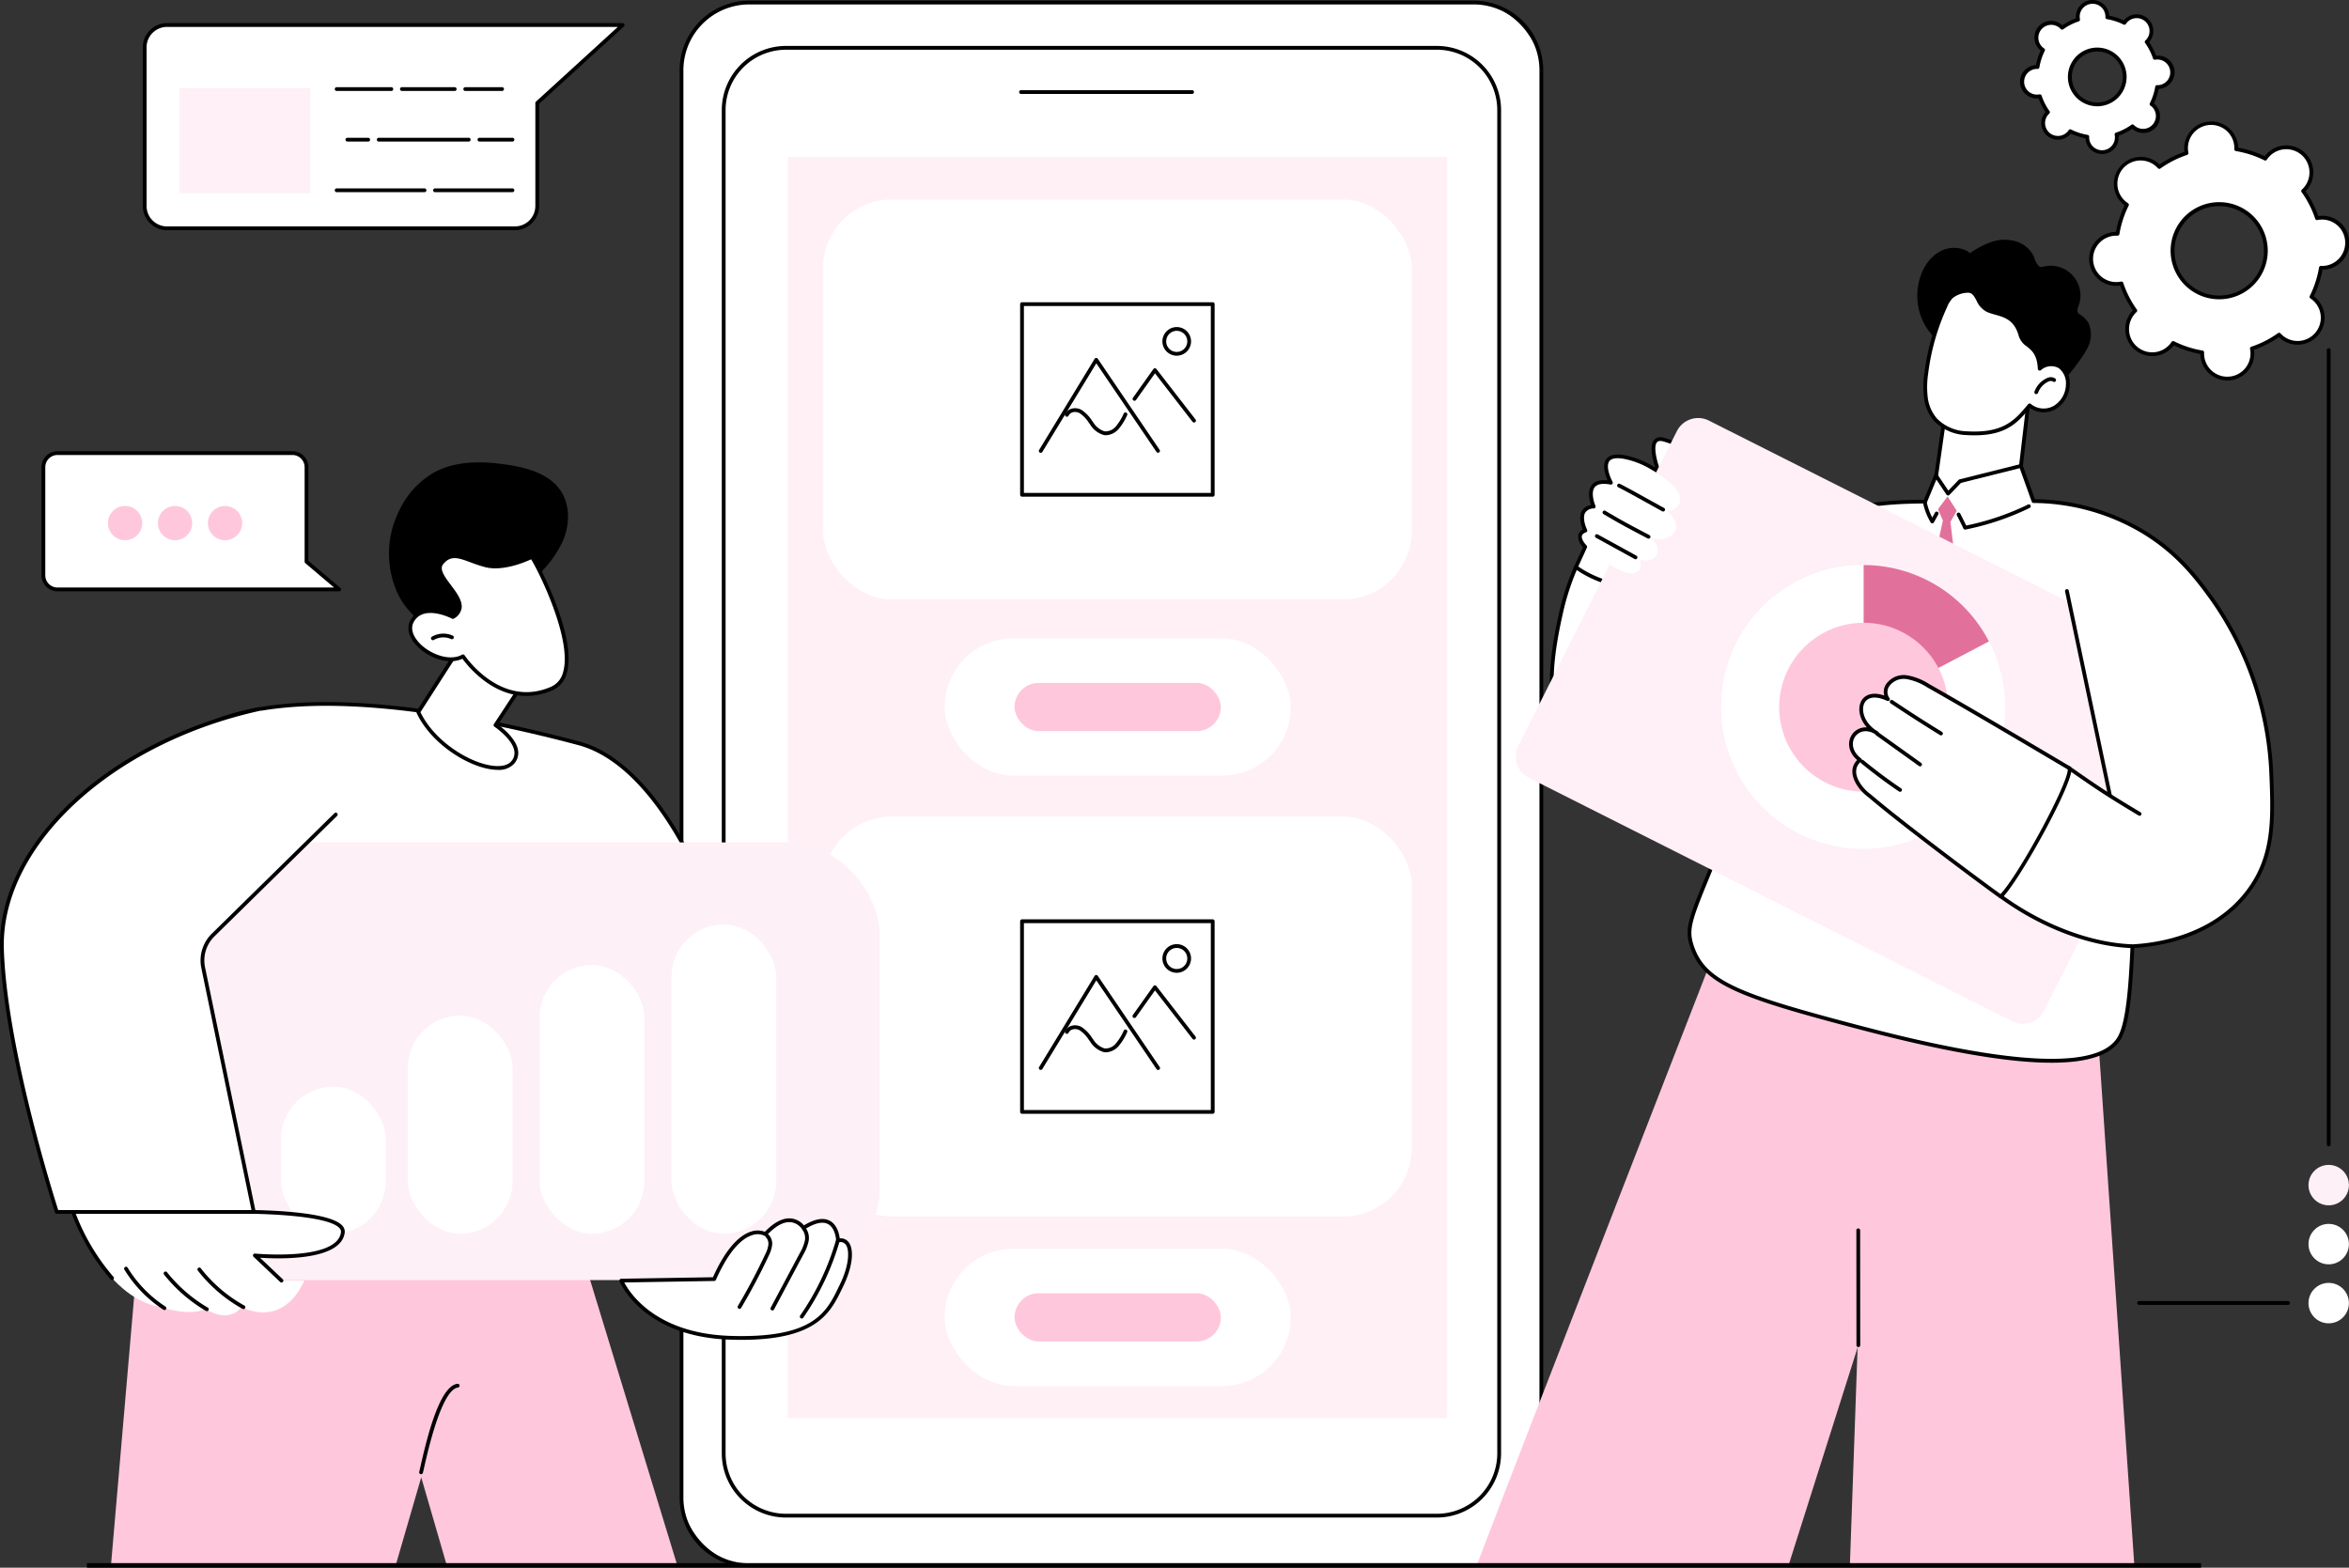 <svg xmlns="http://www.w3.org/2000/svg" width="512.209" height="341.883" viewBox="0 0 512.209 341.883"><rect x="0" y="0" width="512.209" height="341.883" fill="#333333" stroke="none"/><g id="Illustration" transform="translate(-336.182 -335)"><g id="Mobile_application_development" data-name="Mobile application development" transform="translate(336.182 335)"><g id="Group_3" data-name="Group 3" transform="translate(440.52 0)"><g id="Group_1" data-name="Group 1" transform="translate(15.098 26.422)"><path id="Path_1" data-name="Path 1" d="M2783.9,513.756a5.493,5.493,0,0,0,.659-.1,22.337,22.337,0,0,0,3.023,5.934,5.472,5.472,0,1,0,8.257,7.05,22.354,22.354,0,0,0,6.336,2.059,5.562,5.562,0,0,0,.008.665,5.474,5.474,0,0,0,10.915-.855,5.53,5.53,0,0,0-.1-.658,22.348,22.348,0,0,0,5.938-3.021,5.472,5.472,0,1,0,7.054-8.25,22.3,22.3,0,0,0,2.06-6.332,5.47,5.47,0,1,0-.85-10.819,22.322,22.322,0,0,0-3.024-5.933,5.47,5.47,0,1,0-7.858-7.583,5.371,5.371,0,0,0-.4.533,22.35,22.35,0,0,0-6.336-2.059,5.561,5.561,0,0,0-.008-.665,5.474,5.474,0,1,0-10.819,1.513,22.343,22.343,0,0,0-5.937,3.021,5.472,5.472,0,1,0-7.055,8.25,22.318,22.318,0,0,0-2.06,6.331,5.548,5.548,0,0,0-.666.008,5.47,5.47,0,1,0,.857,10.907Zm21.186-17.336a10.158,10.158,0,1,1-9.339,10.921A10.164,10.164,0,0,1,2805.09,496.419Z" transform="translate(-2777.59 -478.271)" fill="#fff"></path><path id="Path_2" data-name="Path 2" d="M2805.847,533.03a5.892,5.892,0,0,1-5.864-5.422c-.009-.113-.014-.23-.015-.353a22.744,22.744,0,0,1-5.784-1.879c-.073.1-.146.19-.219.276a5.884,5.884,0,1,1-8.949-7.643c.073-.086.152-.172.239-.26a22.714,22.714,0,0,1-2.76-5.416c-.122.018-.238.031-.351.04a5.882,5.882,0,1,1-.921-11.727c.113-.009.23-.014.353-.015a22.682,22.682,0,0,1,1.88-5.779c-.1-.073-.19-.146-.276-.219a5.883,5.883,0,1,1,7.646-8.943c.086.073.172.152.26.238a22.739,22.739,0,0,1,5.42-2.757c-.018-.121-.031-.237-.04-.35a5.886,5.886,0,0,1,11.735-.92c.009.114.014.23.015.353a22.744,22.744,0,0,1,5.784,1.879c.074-.1.147-.19.221-.276a5.884,5.884,0,1,1,8.948,7.643c-.073.086-.153.172-.238.26a22.706,22.706,0,0,1,2.76,5.416c.122-.018.239-.031.351-.04a5.882,5.882,0,1,1,.921,11.727c-.113.009-.23.014-.353.015a22.689,22.689,0,0,1-1.881,5.779c.1.073.19.146.276.219a5.883,5.883,0,1,1-7.647,8.943c-.086-.073-.172-.153-.26-.239a22.734,22.734,0,0,1-5.42,2.757c.018.122.031.238.041.35a5.883,5.883,0,0,1-5.407,6.324Q2806.078,533.03,2805.847,533.03Zm-11.8-8.59a.412.412,0,0,1,.184.044,21.926,21.926,0,0,0,6.22,2.021.412.412,0,0,1,.344.424,5.06,5.06,0,1,0,10.1-.175,4.932,4.932,0,0,0-.089-.609.412.412,0,0,1,.273-.472,21.915,21.915,0,0,0,5.828-2.965.412.412,0,0,1,.542.056,5.039,5.039,0,0,0,7.578-.129,5.056,5.056,0,0,0-.56-7.132,5.077,5.077,0,0,0-.494-.368.412.412,0,0,1-.14-.527,21.885,21.885,0,0,0,2.022-6.215.4.4,0,0,1,.424-.344,5.057,5.057,0,1,0-.177-10.093,5.008,5.008,0,0,0-.61.089.413.413,0,0,1-.472-.273,21.886,21.886,0,0,0-2.968-5.824.411.411,0,0,1,.057-.543,5.127,5.127,0,0,0,.43-.44,5.061,5.061,0,1,0-8.066-6.079.411.411,0,0,1-.527.14,21.933,21.933,0,0,0-6.22-2.021.411.411,0,0,1-.344-.423,4.944,4.944,0,0,0-.007-.616,5.062,5.062,0,0,0-10.094.791,5.152,5.152,0,0,0,.089.609.412.412,0,0,1-.273.472,21.911,21.911,0,0,0-5.828,2.965.412.412,0,0,1-.542-.056,4.983,4.983,0,0,0-.441-.43,5.06,5.06,0,1,0-6.577,7.69,5.179,5.179,0,0,0,.494.368.411.411,0,0,1,.141.527,21.879,21.879,0,0,0-2.022,6.215.416.416,0,0,1-.424.344,5.058,5.058,0,1,0,.786,10,.413.413,0,0,1,.472.273,21.9,21.9,0,0,0,2.968,5.824.412.412,0,0,1-.056.543,5.059,5.059,0,1,0,7.267,7.012,5.144,5.144,0,0,0,.368-.494A.411.411,0,0,1,2794.05,524.439Zm-11.939-12.476h0Zm21.975,3.361a10.591,10.591,0,1,1,.834-.033C2804.64,515.314,2804.361,515.325,2804.085,515.325Zm.013-20.317q-.382,0-.769.03a9.752,9.752,0,1,0,.769-.03Z" transform="translate(-2775.797 -476.479)"></path></g><g id="Group_2" data-name="Group 2"><path id="Path_3" data-name="Path 3" d="M2700.628,357.825a3.2,3.2,0,0,0,.387-.056,13.128,13.128,0,0,0,1.778,3.489,3.217,3.217,0,1,0,4.854,4.145,13.144,13.144,0,0,0,3.726,1.211,3.277,3.277,0,0,0,0,.391,3.218,3.218,0,0,0,6.417-.5,3.147,3.147,0,0,0-.057-.387,13.131,13.131,0,0,0,3.491-1.776,3.168,3.168,0,0,0,.28.273,3.217,3.217,0,1,0,4.181-4.89,3.264,3.264,0,0,0-.314-.234,13.119,13.119,0,0,0,1.211-3.723,3.266,3.266,0,0,0,.391,0,3.216,3.216,0,1,0-.891-6.356,13.122,13.122,0,0,0-1.778-3.488,3.279,3.279,0,0,0,.273-.28,3.218,3.218,0,0,0-4.894-4.179,3.258,3.258,0,0,0-.234.314,13.142,13.142,0,0,0-3.726-1.211,3.275,3.275,0,0,0,0-.391,3.219,3.219,0,0,0-6.417.5,3.334,3.334,0,0,0,.057.387,13.142,13.142,0,0,0-3.491,1.776,3.267,3.267,0,0,0-.28-.273,3.217,3.217,0,1,0-3.868,5.124,13.123,13.123,0,0,0-1.211,3.723,3.215,3.215,0,1,0,.113,6.417Zm12.456-10.193a5.973,5.973,0,1,1-5.491,6.421A5.976,5.976,0,0,1,2713.084,347.633Z" transform="translate(-2696.745 -336.793)" fill="#fff"></path><path id="Path_4" data-name="Path 4" d="M2712.79,368.588a3.634,3.634,0,0,1-3.616-3.344c0-.026,0-.053-.005-.079a13.544,13.544,0,0,1-3.185-1.035l-.051.061a3.629,3.629,0,1,1-5.52-4.714l.052-.059a13.529,13.529,0,0,1-1.52-2.982l-.079.007a3.628,3.628,0,1,1-.568-7.233l.079-.005a13.517,13.517,0,0,1,1.035-3.182l-.061-.05a3.629,3.629,0,1,1,4.716-5.516l.06.052a13.53,13.53,0,0,1,2.984-1.518c0-.026-.005-.052-.007-.078a3.63,3.63,0,0,1,7.238-.568c0,.026,0,.053.005.079a13.545,13.545,0,0,1,3.185,1.035l.051-.061a3.629,3.629,0,1,1,5.52,4.714l-.052.059a13.535,13.535,0,0,1,1.52,2.982l.079-.007a3.628,3.628,0,1,1,.568,7.233l-.08.005a13.522,13.522,0,0,1-1.035,3.182l.061.05a3.628,3.628,0,1,1-4.716,5.516l-.06-.052a13.536,13.536,0,0,1-2.984,1.518c0,.026.005.052.007.079a3.628,3.628,0,0,1-3.335,3.9C2712.981,368.584,2712.885,368.588,2712.79,368.588Zm-6.936-5.39a.41.41,0,0,1,.184.044,12.728,12.728,0,0,0,3.609,1.173.412.412,0,0,1,.344.423,2.752,2.752,0,0,0,0,.341,2.807,2.807,0,0,0,5.6-.438,2.736,2.736,0,0,0-.05-.338.412.412,0,0,1,.274-.472,12.715,12.715,0,0,0,3.382-1.72.412.412,0,0,1,.542.056,2.8,2.8,0,1,0,3.891-4.025,2.862,2.862,0,0,0-.274-.2.411.411,0,0,1-.14-.527,12.711,12.711,0,0,0,1.173-3.606.408.408,0,0,1,.423-.344,2.829,2.829,0,0,0,.342,0,2.8,2.8,0,1,0-.778-5.542.412.412,0,0,1-.472-.273,12.714,12.714,0,0,0-1.722-3.379.411.411,0,0,1,.056-.543,2.87,2.87,0,0,0,.239-.244,2.806,2.806,0,0,0-4.269-3.644,2.845,2.845,0,0,0-.2.274.411.411,0,0,1-.527.14,12.725,12.725,0,0,0-3.609-1.173.412.412,0,0,1-.344-.424,2.806,2.806,0,1,0-5.6.1,2.748,2.748,0,0,0,.05.338.412.412,0,0,1-.274.472,12.708,12.708,0,0,0-3.381,1.72.412.412,0,0,1-.542-.056,2.763,2.763,0,0,0-.245-.239,2.811,2.811,0,0,0-3.957.31,2.8,2.8,0,0,0,.311,3.954,2.822,2.822,0,0,0,.274.2.412.412,0,0,1,.14.527,12.691,12.691,0,0,0-1.173,3.606.409.409,0,0,1-.424.344,2.8,2.8,0,1,0,.436,5.546.411.411,0,0,1,.472.273,12.711,12.711,0,0,0,1.722,3.379.412.412,0,0,1-.057.543,2.86,2.86,0,0,0-.239.244,2.806,2.806,0,0,0,4.268,3.644,2.824,2.824,0,0,0,.2-.274A.412.412,0,0,1,2705.854,363.2Zm-7.02-7.166h0Zm12.92,2.146a6.4,6.4,0,1,1,.5-.02C2712.09,358.172,2711.921,358.178,2711.754,358.178Zm-.431-11.928a5.561,5.561,0,1,0,5.984,5.109A5.529,5.529,0,0,0,2711.323,346.25Zm-.032-.41h0Z" transform="translate(-2694.952 -335)"></path></g></g><g id="Group_19" data-name="Group 19" transform="translate(148.195 0.143)"><g id="Group_6" data-name="Group 6"><g id="Group_4" data-name="Group 4"><rect id="Rectangle_2" data-name="Rectangle 2" width="187.489" height="340.801" rx="15" transform="translate(187.901 341.213) rotate(180)" fill="#fff"></rect><path id="Path_5" data-name="Path 5" d="M1302.839,677.391H1144.866a15.187,15.187,0,0,1-15.17-15.17V350.936a15.187,15.187,0,0,1,15.17-15.17h157.973a15.187,15.187,0,0,1,15.17,15.17V662.221A15.187,15.187,0,0,1,1302.839,677.391Zm-157.973-340.8a14.363,14.363,0,0,0-14.347,14.347V662.221a14.363,14.363,0,0,0,14.347,14.347h157.973a14.363,14.363,0,0,0,14.347-14.347V350.936a14.363,14.363,0,0,0-14.347-14.347Z" transform="translate(-1129.696 -335.766)"></path></g><g id="Group_5" data-name="Group 5" transform="translate(9.198 9.878)"><rect id="Rectangle_3" data-name="Rectangle 3" width="169.094" height="320.104" rx="72.733" transform="translate(169.506 320.516) rotate(180)" fill="#fff"></rect><path id="Path_6" data-name="Path 6" d="M1334.867,709.586H1192.94a14.011,14.011,0,0,1-14-14V402.654a14.011,14.011,0,0,1,14-14h141.927a14.011,14.011,0,0,1,14,14V695.591A14.011,14.011,0,0,1,1334.867,709.586Zm-141.927-320.1a13.187,13.187,0,0,0-13.172,13.172V695.591a13.187,13.187,0,0,0,13.172,13.172h141.927a13.187,13.187,0,0,0,13.172-13.172V402.654a13.187,13.187,0,0,0-13.172-13.172Z" transform="translate(-1178.945 -388.659)"></path></g><path id="Path_7" data-name="Path 7" d="M1563.885,441.116h-37.262a.412.412,0,1,1,0-.823h37.262a.412.412,0,1,1,0,.823Z" transform="translate(-1452.159 -420.772)"></path><rect id="Rectangle_4" data-name="Rectangle 4" width="143.773" height="275.039" transform="translate(23.565 34.086)" fill="#fff0f6"></rect></g><g id="Group_7" data-name="Group 7" transform="translate(57.79 139.066)"><rect id="Rectangle_5" data-name="Rectangle 5" width="75.465" height="29.953" rx="14.976" fill="#fff"></rect><rect id="Rectangle_6" data-name="Rectangle 6" width="44.982" height="10.51" rx="5.255" transform="translate(15.241 9.722)" fill="#ffc7dc"></rect></g><g id="Group_8" data-name="Group 8" transform="translate(57.79 272.172)"><rect id="Rectangle_7" data-name="Rectangle 7" width="75.465" height="29.953" rx="14.976" fill="#fff"></rect><rect id="Rectangle_8" data-name="Rectangle 8" width="44.982" height="10.51" rx="5.255" transform="translate(15.241 9.722)" fill="#ffc7dc"></rect></g><g id="Group_13" data-name="Group 13" transform="translate(31.263 43.359)"><rect id="Rectangle_9" data-name="Rectangle 9" width="128.377" height="87.228" rx="15" fill="#fff"></rect><g id="Group_12" data-name="Group 12" transform="translate(42.986 22.411)"><g id="Group_9" data-name="Group 9"><rect id="Rectangle_10" data-name="Rectangle 10" width="41.583" height="41.583" transform="translate(0.411 0.412)" fill="#fff"></rect><path id="Path_8" data-name="Path 8" d="M1569.254,730.339h-41.582a.412.412,0,0,1-.411-.412V688.345a.412.412,0,0,1,.411-.412h41.582a.412.412,0,0,1,.412.412v41.583A.412.412,0,0,1,1569.254,730.339Zm-41.171-.823h40.759V688.756h-40.759Z" transform="translate(-1527.26 -687.933)"></path></g><g id="Group_11" data-name="Group 11" transform="translate(4.076 5.412)"><g id="Group_10" data-name="Group 10"><path id="Path_9" data-name="Path 9" d="M1549.5,773.653a.412.412,0,0,1-.351-.626l12.1-19.87a.412.412,0,0,1,.692-.017l13.489,19.87a.412.412,0,0,1-.681.462l-13.129-19.341-11.766,19.323A.411.411,0,0,1,1549.5,773.653Z" transform="translate(-1549.084 -746.227)"></path><path id="Path_10" data-name="Path 10" d="M1671.929,776.869a.411.411,0,0,1-.326-.159l-8.188-10.568-4.143,5.827a.412.412,0,0,1-.671-.477l4.464-6.279a.412.412,0,0,1,.661-.014l8.528,11.006a.412.412,0,0,1-.325.664Z" transform="translate(-1638.086 -756.052)"></path><path id="Path_11" data-name="Path 11" d="M1696.506,723.158a3.123,3.123,0,1,1,3.123-3.123A3.127,3.127,0,0,1,1696.506,723.158Zm0-5.423a2.3,2.3,0,1,0,2.3,2.3A2.3,2.3,0,0,0,1696.506,717.735Z" transform="translate(-1666.434 -716.912)"></path><path id="Path_12" data-name="Path 12" d="M1588.586,817.569a2.74,2.74,0,0,1-.425-.033,5.117,5.117,0,0,1-3-2.265c-.1-.133-.2-.269-.3-.405a7.175,7.175,0,0,0-2.008-2.1,2.054,2.054,0,0,0-1.578-.182,1.359,1.359,0,0,0-.84.72.412.412,0,0,1-.745-.352,2.188,2.188,0,0,1,1.334-1.153,2.863,2.863,0,0,1,2.232.249,7.756,7.756,0,0,1,2.267,2.329c.1.133.2.267.295.4a4.427,4.427,0,0,0,2.468,1.945,2.918,2.918,0,0,0,2.461-1.088,11.609,11.609,0,0,0,1.71-2.791.412.412,0,1,1,.739.363,12.206,12.206,0,0,1-1.844,2.988A3.863,3.863,0,0,1,1588.586,817.569Z" transform="translate(-1573.943 -793.98)"></path></g></g></g></g><g id="Group_18" data-name="Group 18" transform="translate(31.263 177.935)"><rect id="Rectangle_11" data-name="Rectangle 11" width="128.377" height="87.228" rx="15" fill="#fff"></rect><g id="Group_17" data-name="Group 17" transform="translate(42.986 22.411)"><g id="Group_14" data-name="Group 14"><rect id="Rectangle_12" data-name="Rectangle 12" width="41.583" height="41.583" transform="translate(0.411 0.412)" fill="#fff"></rect><path id="Path_13" data-name="Path 13" d="M1569.254,1450.925h-41.582a.412.412,0,0,1-.411-.411v-41.582a.412.412,0,0,1,.411-.412h41.582a.412.412,0,0,1,.412.412v41.582A.412.412,0,0,1,1569.254,1450.925Zm-41.171-.823h40.759v-40.759h-40.759Z" transform="translate(-1527.26 -1408.519)"></path></g><g id="Group_16" data-name="Group 16" transform="translate(4.076 5.412)"><g id="Group_15" data-name="Group 15"><path id="Path_14" data-name="Path 14" d="M1549.5,1494.24a.412.412,0,0,1-.351-.626l12.1-19.87a.412.412,0,0,1,.692-.017l13.489,19.87a.412.412,0,1,1-.681.462l-13.129-19.341-11.766,19.323A.411.411,0,0,1,1549.5,1494.24Z" transform="translate(-1549.084 -1466.815)"></path><path id="Path_15" data-name="Path 15" d="M1671.929,1497.455a.411.411,0,0,1-.326-.159l-8.188-10.568-4.143,5.827a.412.412,0,1,1-.671-.477l4.464-6.279a.412.412,0,0,1,.327-.173.407.407,0,0,1,.334.16l8.528,11.006a.412.412,0,0,1-.325.664Z" transform="translate(-1638.086 -1476.638)"></path><path id="Path_16" data-name="Path 16" d="M1696.506,1443.745a3.123,3.123,0,1,1,3.123-3.123A3.127,3.127,0,0,1,1696.506,1443.745Zm0-5.422a2.3,2.3,0,1,0,2.3,2.3A2.3,2.3,0,0,0,1696.506,1438.322Z" transform="translate(-1666.434 -1437.499)"></path><path id="Path_17" data-name="Path 17" d="M1588.586,1538.156a2.731,2.731,0,0,1-.425-.033,5.116,5.116,0,0,1-3-2.265c-.1-.134-.2-.269-.3-.405a7.172,7.172,0,0,0-2.008-2.1,2.053,2.053,0,0,0-1.578-.182,1.36,1.36,0,0,0-.84.72.412.412,0,1,1-.745-.352,2.187,2.187,0,0,1,1.335-1.153,2.862,2.862,0,0,1,2.231.249,7.757,7.757,0,0,1,2.267,2.329c.1.134.2.267.295.4a4.427,4.427,0,0,0,2.468,1.945,2.917,2.917,0,0,0,2.461-1.088,11.607,11.607,0,0,0,1.71-2.792.412.412,0,1,1,.739.363,12.2,12.2,0,0,1-1.844,2.988A3.865,3.865,0,0,1,1588.586,1538.156Z" transform="translate(-1573.943 -1514.567)"></path></g></g></g></g></g><g id="Group_35" data-name="Group 35" transform="translate(321.862 52.286)"><g id="Group_21" data-name="Group 21" transform="translate(0 151.79)"><g id="Group_20" data-name="Group 20"><path id="Path_18" data-name="Path 18" d="M2127.621,1565.378l22.32-70.405,4.7-59.812-41.687-7.437s-44.281,113.727-53.355,137.654Z" transform="translate(-2059.598 -1427.724)" fill="#ffc7dc"></path></g><path id="Path_19" data-name="Path 19" d="M2467.669,1575.288h62.06l-8.24-120.269-60.324-15.11,8.7,73.34Z" transform="translate(-2386.169 -1437.634)" fill="#ffc7dc"></path><path id="Path_20" data-name="Path 20" d="M2504.054,1795.325a.411.411,0,0,1-.412-.411l-.021-25.051a.411.411,0,0,1,.411-.412h0a.412.412,0,0,1,.412.411l.021,25.051a.411.411,0,0,1-.411.412Z" transform="translate(-2420.696 -1705.63)"></path></g><g id="Group_24" data-name="Group 24" transform="translate(91.048)"><path id="Path_21" data-name="Path 21" d="M2612.071,633.1a5.662,5.662,0,0,0-2.013-1.94c-.818-.605-.091-1.721.094-2.5a6.492,6.492,0,0,0-6.371-8.025,7.264,7.264,0,0,0-1.418.166c-.376.077-.768.193-1.094-.065a5.117,5.117,0,0,1-1.062-2.021,6.249,6.249,0,0,0-3.894-3.382,8.852,8.852,0,0,0-5.756.249,17.119,17.119,0,0,0-2.99,1.459,11.089,11.089,0,0,0-1.249.8l-.049.038a2.809,2.809,0,0,1-.279-.211,4.33,4.33,0,0,0-.67-.394,6.276,6.276,0,0,0-5.735.315c-3.587,2.046-5.114,6.759-4.777,10.676A12.868,12.868,0,0,0,2583,639.225a11.319,11.319,0,0,0,2.818,5.24c2.814,2.95,7.01,4.255,11,4.325a15.99,15.99,0,0,0,6.168-1.035,12.834,12.834,0,0,0,5.055-3.686c.7-.826,1.343-1.7,1.976-2.584a20.665,20.665,0,0,0,1.741-2.693A6.251,6.251,0,0,0,2612.071,633.1Z" transform="translate(-2569.597 -614.964)"></path><g id="Group_22" data-name="Group 22" transform="translate(0 34.011)"><path id="Path_22" data-name="Path 22" d="M2576.622,799.281l-2.816,24.058,1.918.636s-8.166,12.6-20.2,11.378-7.626-13.11-7.626-13.11l6.1-.283,2.633-6.461,1.99-14.783Z" transform="translate(-2547.115 -798.869)" fill="#fff"></path><path id="Path_23" data-name="Path 23" d="M2610.151,821.957l-.048,0a.412.412,0,0,1-.361-.457l2.758-23.56-17.169,1.369-2.7,18.93a.411.411,0,1,1-.814-.116l2.75-19.256a.411.411,0,0,1,.375-.352l18-1.435a.412.412,0,0,1,.442.458l-2.816,24.058A.412.412,0,0,1,2610.151,821.957Z" transform="translate(-2583.46 -797.076)"></path></g><g id="Group_23" data-name="Group 23" transform="translate(6.482 10.725)"><path id="Path_24" data-name="Path 24" d="M2609,691.579a3.736,3.736,0,0,1,4.42-.433,4.572,4.572,0,0,1,1.705,3.875,5.976,5.976,0,0,1-2.784,4.972,4.876,4.876,0,0,1-5.549-.411c-2.8,3.335-5.27,6.567-13.7,6.062a9.94,9.94,0,0,1-6.826-2.944,9.072,9.072,0,0,1-2.094-4.8,19.889,19.889,0,0,1,.09-5.3,49.952,49.952,0,0,1,4.183-14.678,6.32,6.32,0,0,1,1.328-2.069,5.748,5.748,0,0,1,3.211-1.234c2.636-.35,2.26,3.181,4.708,4.222s5.87.766,7.146,5.529C2605.5,686.838,2608.753,686.328,2609,691.579Z" transform="translate(-2583.621 -674.184)" fill="#fff"></path><path id="Path_25" data-name="Path 25" d="M2593,704.316c-.546,0-1.12-.017-1.724-.054a10.235,10.235,0,0,1-7.107-3.079,9.445,9.445,0,0,1-2.2-5.017,20.321,20.321,0,0,1,.089-5.408,50.214,50.214,0,0,1,4.218-14.8,6.7,6.7,0,0,1,1.423-2.2,6.169,6.169,0,0,1,3.436-1.34c1.734-.23,2.409,1.008,3.006,2.1a4.263,4.263,0,0,0,1.918,2.151,14.069,14.069,0,0,0,1.674.546c2.181.616,4.652,1.314,5.708,5.256a3.447,3.447,0,0,0,1.441,1.8,6.188,6.188,0,0,1,2.672,4.733,4.122,4.122,0,0,1,4.305.012,4.921,4.921,0,0,1,1.88,4.222,6.408,6.408,0,0,1-2.986,5.317,5.334,5.334,0,0,1-5.7-.194C2602.487,701.423,2600.031,704.316,2593,704.316Zm-1.456-31.1a2.23,2.23,0,0,0-.3.021,5.434,5.434,0,0,0-2.986,1.128,5.936,5.936,0,0,0-1.234,1.939,49.393,49.393,0,0,0-4.148,14.557,19.571,19.571,0,0,0-.092,5.189,8.63,8.63,0,0,0,1.992,4.584,9.424,9.424,0,0,0,6.545,2.808c8,.481,10.492-2.5,13.134-5.648l.225-.268a.412.412,0,0,1,.587-.045,4.443,4.443,0,0,0,5.068.366,5.569,5.569,0,0,0,2.582-4.627,4.164,4.164,0,0,0-1.53-3.528,3.352,3.352,0,0,0-3.9.392.412.412,0,0,1-.7-.277c-.144-3.058-1.3-3.991-2.426-4.894a4.238,4.238,0,0,1-1.721-2.226c-.935-3.49-3.071-4.093-5.137-4.677a14.927,14.927,0,0,1-1.772-.581,4.967,4.967,0,0,1-2.318-2.514C2592.84,673.853,2592.443,673.215,2591.542,673.215Z" transform="translate(-2581.825 -672.392)"></path></g><path id="Path_26" data-name="Path 26" d="M2711.872,779.158a.411.411,0,0,1-.379-.572,5.156,5.156,0,0,1,2.979-3.024,1.761,1.761,0,0,1,1.556.215.412.412,0,0,1-.484.666,1,1,0,0,0-.851-.087,4.34,4.34,0,0,0-2.441,2.551A.411.411,0,0,1,2711.872,779.158Z" transform="translate(-2680.768 -745.499)"></path></g><g id="Group_34" data-name="Group 34" transform="translate(8.658 38.881)"><g id="Group_26" data-name="Group 26" transform="translate(7.429 10.032)"><g id="Group_25" data-name="Group 25"><path id="Path_27" data-name="Path 27" d="M2153.239,901.147l27.813,2.84-1.438,4.749a64.39,64.39,0,0,1,13.52-12.029c14.534-9.629,28.975-9.788,36.261-9.852l2.352-5.668,2.633,3.929,2.6-2.706,13.3-3.331,2.745,7.671a47.336,47.336,0,0,1,23.731,6.583c7.679,4.6,11.877,10.231,15.062,14.591a71.133,71.133,0,0,1,13.048,38.24c.4,9.9.644,17.945-4.844,25.429-8.163,11.131-22.547,12.09-25.428,12.227-.5,11.714-1.32,17.954-3.206,20.544-3.876,5.325-17.313,7.363-55.269-2.557-27.746-7.252-35.313-10.089-37.769-18.612-.893-3.1-.011-5.673,2.983-13,4.185-10.246,8.813-21.287,13.9-33.026a50.613,50.613,0,0,1-13.458,6.24c-6.375,1.872-20.272,5.953-28.145-.952-8.86-7.771-5.032-25.022-3.615-31.407A54.094,54.094,0,0,1,2153.239,901.147Z" transform="translate(-2147.548 -878.666)" fill="#fff"></path><path id="Path_28" data-name="Path 28" d="M2255.114,1007.434c-9.415,0-23-2.339-40.922-7.024-28.133-7.353-35.545-10.17-38.06-18.9-.925-3.209-.026-5.872,3-13.272,4.327-10.593,8.823-21.286,13.374-31.8a50.882,50.882,0,0,1-12.431,5.567c-6.651,1.953-20.489,6.017-28.532-1.038-9.043-7.932-5.195-25.276-3.746-31.805a54.648,54.648,0,0,1,3.251-9.973.412.412,0,0,1,.419-.245l27.813,2.84a.412.412,0,0,1,.352.529l-.884,2.921a64.677,64.677,0,0,1,12.345-10.663c14.5-9.605,29.036-9.853,36.213-9.918l2.248-5.417a.412.412,0,0,1,.722-.071l2.348,3.5,2.242-2.337a.412.412,0,0,1,.2-.114l13.295-3.332a.411.411,0,0,1,.488.261l2.649,7.4a47.615,47.615,0,0,1,23.651,6.637c7.907,4.741,12.112,10.5,15.182,14.7a71.535,71.535,0,0,1,13.127,38.466c.393,9.646.733,17.976-4.924,25.689-7.485,10.207-19.956,12.065-25.365,12.375-.543,12.333-1.434,17.876-3.268,20.4C2267.656,1005.891,2262.759,1007.434,2255.114,1007.434Zm-61.7-72.475a.411.411,0,0,1,.377.575c-4.73,10.907-9.406,22.016-13.9,33.018-3.1,7.6-3.8,9.843-2.969,12.733,2.4,8.321,9.706,11.069,37.477,18.328,31.669,8.277,50.118,9.19,54.832,2.713,1.724-2.367,2.6-8.065,3.127-20.32a.412.412,0,0,1,.392-.393c5.068-.24,17.661-1.895,25.115-12.059,5.487-7.481,5.152-15.678,4.765-25.169a70.687,70.687,0,0,0-12.969-38.014c-3.029-4.147-7.177-9.826-14.941-14.481a46.824,46.824,0,0,0-23.524-6.524.411.411,0,0,1-.383-.273l-2.62-7.32-12.818,3.212-2.514,2.621a.412.412,0,0,1-.639-.056l-2.205-3.291-2.057,4.959a.413.413,0,0,1-.377.254c-7,.062-21.558.19-36.038,9.784a64.021,64.021,0,0,0-13.434,11.952.412.412,0,0,1-.708-.386l1.293-4.271-27.016-2.758a53.845,53.845,0,0,0-3.083,9.546c-1.42,6.4-5.192,23.4,3.485,31.009,7.7,6.756,21.248,2.778,27.757.867a50.178,50.178,0,0,0,13.349-6.189A.411.411,0,0,1,2193.414,934.959Z" transform="translate(-2145.733 -876.873)"></path></g><path id="Path_29" data-name="Path 29" d="M2622.613,929.382a.412.412,0,0,1-.375-.242c-.407-.9-1.4-2.839-1.412-2.858a.411.411,0,1,1,.732-.376c.037.072.831,1.621,1.291,2.6a56.843,56.843,0,0,0,13.5-4.591.412.412,0,0,1,.361.74,57.657,57.657,0,0,1-14.016,4.722A.4.4,0,0,1,2622.613,929.382Z" transform="translate(-2532.062 -915.093)"></path><path id="Path_30" data-name="Path 30" d="M2583.3,923.887a.411.411,0,0,1-.349-.194,13.856,13.856,0,0,1-1.7-4.423.412.412,0,0,1,.809-.151,13.156,13.156,0,0,0,1.234,3.513l.6-1.095a.412.412,0,0,1,.721.4l-.959,1.738a.413.413,0,0,1-.349.213Z" transform="translate(-2499.907 -910.956)"></path><path id="Path_31" data-name="Path 31" d="M2558.1,959.714l8.687-39.74-1.079-2.488,2.1-2.787,2.008,3.147-1.379,2.4,5.319,44.423Z" transform="translate(-2481.084 -907.635)" fill="#e1719b"></path></g><g id="Group_27" data-name="Group 27" transform="translate(12.708 4.181)"><path id="Path_32" data-name="Path 32" d="M2203.56,880.529s-17.412,2.4-27.357-4.859l2.031-4.422s-2.626-2.6.034-3.547c0,0-2.473-4.931,1.823-5.223,0,0-2.859-6.432,3.745-5.21,0,0-3.985-7.183,3.431-5.5a18.648,18.648,0,0,1,7.076,3.294s-3.267-8.085.827-7.249a18.272,18.272,0,0,1,5.328,2.4,16.7,16.7,0,0,1,6.835,19.831Z" transform="translate(-2175.791 -847.337)" fill="#fff"></path><path id="Path_33" data-name="Path 33" d="M2194.96,879.545c-6.015,0-14.71-.894-20.793-5.337a.412.412,0,0,1-.131-.5l1.915-4.17a3.414,3.414,0,0,1-1.04-2.639,1.782,1.782,0,0,1,1.018-1.2c-.34-.824-.977-2.742-.211-4.083a2.7,2.7,0,0,1,2.006-1.272c-.337-.969-.886-3.077.143-4.382.663-.84,1.827-1.176,3.464-1-.506-1.141-1.271-3.361-.289-4.67.739-.986,2.262-1.225,4.523-.713a19.5,19.5,0,0,1,6.149,2.6c-.573-1.741-1.336-4.751-.279-6.022a1.941,1.941,0,0,1,2.024-.532,18.771,18.771,0,0,1,5.463,2.458,17.186,17.186,0,0,1,7.005,20.319l-3.774,10.484a.411.411,0,0,1-.331.268A54.282,54.282,0,0,1,2194.96,879.545Zm6.807-.81h0Zm-26.842-5c9.1,6.393,24.417,4.867,26.54,4.619l3.688-10.246a16.359,16.359,0,0,0-6.666-19.342,17.962,17.962,0,0,0-5.193-2.351c-.868-.177-1.139.146-1.227.252-.852,1.023.078,4.493.863,6.439a.412.412,0,0,1-.643.472,18.408,18.408,0,0,0-6.905-3.21c-1.317-.3-3.026-.471-3.683.4-.845,1.127.221,3.628.7,4.5a.412.412,0,0,1-.435.6c-1.732-.32-2.9-.123-3.455.587-.86,1.091-.175,3.294.161,4.051a.412.412,0,0,1-.348.578,2.182,2.182,0,0,0-1.893.925c-.632,1.107.082,3.049.41,3.7a.412.412,0,0,1-.229.572c-.523.187-.825.449-.9.778-.162.726.678,1.755,1.015,2.089a.412.412,0,0,1,.084.464Z" transform="translate(-2173.999 -845.543)"></path></g><path id="Path_34" data-name="Path 34" d="M2214.168,954.7,2108.819,901.61a5.2,5.2,0,0,1-2.306-6.99l34.57-68.6a5.2,5.2,0,0,1,6.989-2.306L2253.421,876.8a5.2,5.2,0,0,1,2.305,6.989l-34.569,68.6A5.2,5.2,0,0,1,2214.168,954.7Z" transform="translate(-2105.956 -823.156)" fill="#fef0f6"></path><g id="Group_28" data-name="Group 28" transform="translate(45.045 32.059)"><path id="Path_35" data-name="Path 35" d="M2377.961,1025.814v-31a30.933,30.933,0,1,0,27.318,16.658Z" transform="translate(-2347.152 -994.814)" fill="#fff"></path><path id="Path_36" data-name="Path 36" d="M2405.279,1011.472l-27.318-16.658a30.933,30.933,0,1,0,27.318,16.658Z" transform="translate(-2347.152 -994.814)" fill="#fff"></path><path id="Path_37" data-name="Path 37" d="M2539.434,1011.472a30.781,30.781,0,0,0-27.318-16.658v31Z" transform="translate(-2481.308 -994.814)" fill="#e1719b"></path><circle id="Ellipse_1" data-name="Ellipse 1" cx="18.413" cy="18.413" r="18.413" transform="translate(12.395 12.587)" fill="#ffc7dc"></circle></g><path id="Path_38" data-name="Path 38" d="M2206.739,884.99s5.607,3.016,5.78,5.885c.169,2.79-2.879,2.774-2.879,2.84s2.669,1.994,1.843,4.124c-1,2.565-4.551,2.067-5.234,1.758,0,0,1.982,1.695,1.261,3.468-.841,2.067-3.784,1.261-3.784,1.261s.989,2.413-1.331,2.943c-2.652.606-9.319-4.834-9.319-4.834s-.417-5.789.245-7.844a15.582,15.582,0,0,1,3.049-4.706,44.735,44.735,0,0,1,3.646-4.308C2200.943,884.783,2206.739,884.99,2206.739,884.99Z" transform="translate(-2176.7 -873.422)" fill="#fff"></path><g id="Group_29" data-name="Group 29" transform="translate(17.27 14.309)"><path id="Path_39" data-name="Path 39" d="M2234.309,905.852a.409.409,0,0,1-.2-.05c-1.1-.6-2.358-1.3-3.617-2-2.335-1.3-4.75-2.637-6-3.251a.412.412,0,0,1,.363-.739c1.27.624,3.694,1.969,6.039,3.271,1.257.7,2.515,1.4,3.61,1.992a.412.412,0,0,1-.2.773Z" transform="translate(-2219.438 -899.773)"></path><path id="Path_40" data-name="Path 40" d="M2217.391,937.4a.411.411,0,0,1-.191-.048l-1.23-.649c-3.232-1.7-4.708-2.481-8.386-4.651a.412.412,0,1,1,.418-.709c3.661,2.159,5.034,2.883,8.352,4.632l1.229.649a.411.411,0,0,1-.192.776Z" transform="translate(-2205.709 -925.402)"></path><path id="Path_41" data-name="Path 41" d="M2207.272,964.257a.409.409,0,0,1-.2-.051c-1.514-.835-2.865-1.576-4.216-2.318s-2.7-1.484-4.218-2.319a.412.412,0,0,1,.4-.721c1.514.835,2.865,1.577,4.216,2.318s2.7,1.484,4.217,2.319a.412.412,0,0,1-.2.772Z" transform="translate(-2198.428 -947.774)"></path></g><g id="Group_30" data-name="Group 30" transform="translate(105.251 33.969)"><path id="Path_42" data-name="Path 42" d="M2685.626,1005.363l9.562,47.81-10.814-6.62-13.128,28.505a79.333,79.333,0,0,0,12.693,7.471c6.383,2.829,16.175,3.554,16.175,3.554s13.273-12.475,17.77-24.806,4.715-29.013,1.523-37.5-13.926-16.972-15.014-18.133S2685.626,1005.363,2685.626,1005.363Z" transform="translate(-2670.925 -1005.044)" fill="#fff"></path><path id="Path_43" data-name="Path 43" d="M2698.739,1269.289h-.013c-9.2-.289-20.051-4.407-29.035-11.017a.412.412,0,0,1-.119-.526l14.948-27.928a.412.412,0,0,1,.6-.143c6.783,4.753,9.116,6.229,15.4,10a.412.412,0,0,1-.424.706c-6.183-3.715-8.553-5.211-15.067-9.769l-14.561,27.2c8.8,6.392,19.347,10.367,28.286,10.648a.412.412,0,0,1-.013.823Z" transform="translate(-2669.523 -1187.662)"></path><path id="Path_44" data-name="Path 44" d="M2757.023,1068.259a.412.412,0,0,1-.4-.327l-9.33-44.348a.412.412,0,1,1,.805-.169l9.331,44.348a.411.411,0,0,1-.318.487A.416.416,0,0,1,2757.023,1068.259Z" transform="translate(-2732.76 -1019.718)"></path></g><g id="Group_33" data-name="Group 33" transform="translate(72.675 56.049)"><g id="Group_32" data-name="Group 32"><g id="Group_31" data-name="Group 31"><path id="Path_45" data-name="Path 45" d="M2499.287,1143.594c-4.474-3.4-.585-8.738,3.663-5.887-5.333-3.006-4.352-10.559,2.423-7.387-1.783-2.686,1.412-5.271,4.122-4.78a12.673,12.673,0,0,1,4.678,1.871c9.857,5.549,30.8,18,30.8,18,.512,2.8-11.117,24.181-15,27.953-3.338-2.343-21.437-15.823-28.573-21.944C2499.038,1149.761,2496.391,1145.892,2499.287,1143.594Z" transform="translate(-2496.887 -1125.068)" fill="#fff"></path><path id="Path_46" data-name="Path 46" d="M2528.177,1171.985a.413.413,0,0,1-.237-.075c-3.19-2.24-21.326-15.726-28.6-21.968-1.637-1.153-3.458-3.394-3.518-5.533a3.449,3.449,0,0,1,1.045-2.6c-2.155-1.884-2.1-4.2-1.089-5.618a3.633,3.633,0,0,1,3.2-1.506c-1.639-1.83-2.044-4.151-1.251-5.69.661-1.283,2.315-2.2,5.05-1.25a2.987,2.987,0,0,1,.409-2.5,4.692,4.692,0,0,1,4.6-1.909,13.064,13.064,0,0,1,4.808,1.918c9.747,5.488,30.594,17.884,30.8,18.008a.414.414,0,0,1,.195.28c.566,3.1-11.38,24.69-15.119,28.323A.412.412,0,0,1,2528.177,1171.985Zm-29.434-36.468a2.8,2.8,0,0,0-2.3,1.158c-.849,1.187-.8,3.195,1.3,4.8a.412.412,0,0,1,.007.65,2.692,2.692,0,0,0-1.112,2.264c.05,1.773,1.648,3.811,3.2,4.907,7.1,6.084,24.435,19,28.288,21.741,4.071-4.323,14.678-23.984,14.658-27.168-2.073-1.231-21.352-12.681-30.607-17.892a12.467,12.467,0,0,0-4.522-1.821,3.9,3.9,0,0,0-3.79,1.548,2.209,2.209,0,0,0,.056,2.6.411.411,0,0,1-.517.6c-2.375-1.112-4.227-.933-4.954.479-.811,1.573.026,4.3,2.474,5.912q.229.126.461.282a.412.412,0,0,1-.431.7q-.233-.131-.45-.273A3.7,3.7,0,0,0,2498.743,1135.518Z" transform="translate(-2495.096 -1123.273)"></path></g><path id="Path_47" data-name="Path 47" d="M2553.922,1160.086a.408.408,0,0,1-.215-.061c-3.61-2.221-7.225-4.544-10.745-6.9a.412.412,0,1,1,.458-.683c3.511,2.354,7.117,4.672,10.717,6.887a.412.412,0,0,1-.216.762Z" transform="translate(-2533.875 -1146.933)"></path><path id="Path_48" data-name="Path 48" d="M2535.7,1197.344a.407.407,0,0,1-.239-.077l-9.3-6.652a.412.412,0,1,1,.479-.67l9.3,6.652a.412.412,0,0,1-.24.747Z" transform="translate(-2520.215 -1177.431)"></path><path id="Path_49" data-name="Path 49" d="M2516.942,1229.2a.412.412,0,0,1-.231-.071c-2.841-1.923-5.626-4-8.276-6.18a.412.412,0,0,1,.523-.636c2.631,2.162,5.395,4.226,8.215,6.135a.411.411,0,0,1-.231.752Z" transform="translate(-2505.822 -1203.738)"></path></g></g></g></g><g id="Group_60" data-name="Group 60" transform="translate(0 100.839)"><g id="Group_45" data-name="Group 45" transform="translate(24.167 150.713)"><path id="Path_64" data-name="Path 64" d="M473.36,1681.937l-7.777,90.174h62.008l5.675-19.548,5.675,19.548h50.267l-25.043-81.976Z" transform="translate(-465.583 -1681.937)" fill="#ffc7dc"></path><path id="Path_65" data-name="Path 65" d="M826.008,1970.6a.413.413,0,0,1-.391-.542c.032-.1.134-.552.252-1.081,1.683-7.529,4.349-17.6,8.054-18.09a.412.412,0,1,1,.109.816c-1.626.217-4.223,3.421-7.36,17.453-.159.712-.231,1.031-.275,1.162A.411.411,0,0,1,826.008,1970.6Z" transform="translate(-758.361 -1900.658)"></path></g><g id="Group_59" data-name="Group 59"><g id="Group_58" data-name="Group 58"><g id="Group_54" data-name="Group 54" transform="translate(0 52.274)"><g id="Group_47" data-name="Group 47" transform="translate(34.423)"><g id="Group_46" data-name="Group 46"><path id="Path_66" data-name="Path 66" d="M642.045,1198.94s-10.213-28.341-27.83-33.192c-20.318-5.428-62.52-14.576-83.226-3.019l-8.282,36.18Z" transform="translate(-522.295 -1156.725)" fill="#fff"></path><path id="Path_67" data-name="Path 67" d="M640.254,1197.474l-119.339-.03a.412.412,0,0,1-.4-.5l8.282-36.181a.413.413,0,0,1,.2-.268c20.387-11.378,61.087-3.016,83.534,2.98,17.622,4.853,28.008,33.165,28.111,33.45a.412.412,0,0,1-.387.551Zm-118.822-.853,118.226.03c-1.542-3.966-11.485-28.017-27.343-32.383-22.265-5.948-62.571-14.249-82.757-3.145Z" transform="translate(-520.503 -1154.848)"></path></g></g><g id="Group_48" data-name="Group 48" transform="translate(37.483 30.597)"><rect id="Rectangle_13" data-name="Rectangle 13" width="154.326" height="95.454" rx="20" fill="#fdf0f6"></rect><rect id="Rectangle_14" data-name="Rectangle 14" width="22.848" height="32.061" rx="11.424" transform="translate(23.8 53.27)" fill="#fff"></rect><rect id="Rectangle_15" data-name="Rectangle 15" width="22.848" height="47.539" rx="11.424" transform="translate(51.438 37.793)" fill="#fff"></rect><rect id="Rectangle_16" data-name="Rectangle 16" width="22.848" height="58.594" rx="11.424" transform="translate(80.183 26.737)" fill="#fff"></rect><rect id="Rectangle_17" data-name="Rectangle 17" width="22.848" height="67.439" rx="11.424" transform="translate(108.927 17.893)" fill="#fff"></rect></g><g id="Group_51" data-name="Group 51" transform="translate(0 1.099)"><g id="Group_49" data-name="Group 49" transform="translate(15.51 109.646)"><path id="Path_68" data-name="Path 68" d="M421.438,1750.05s6.395,18.526,18.913,20.747c0,0,6.957,2.261,9.939.347,0,0,4.755,3.557,7.9-.347,0,0,8.7,5.064,13.7-5.746h-5l-5.8-5.491s18.278,1.794,19.181-5c.648-4.874-23.371-4.513-23.371-4.513Z" transform="translate(-421.026 -1749.631)" fill="#fff"></path><path id="Path_69" data-name="Path 69" d="M465.1,1763.664a.41.41,0,0,1-.283-.113l-5.8-5.491a.412.412,0,0,1,.323-.708c.179.018,17.892,1.68,18.732-4.641a1.093,1.093,0,0,0-.318-.9c-2.511-2.824-17.193-3.23-22.639-3.148H420.237a46.578,46.578,0,0,0,8.219,13.758.412.412,0,1,1-.607.557,47.9,47.9,0,0,1-8.593-14.592.412.412,0,0,1,.389-.546h35.46c.809-.012,19.986-.258,23.261,3.425a1.9,1.9,0,0,1,.519,1.554c-.816,6.141-14.322,5.72-18.459,5.445l4.956,4.69a.412.412,0,0,1-.283.711Z" transform="translate(-419.234 -1747.832)"></path><path id="Path_70" data-name="Path 70" d="M576.67,1824.078a.41.41,0,0,1-.2-.051,31.989,31.989,0,0,1-9.767-8.368.412.412,0,0,1,.651-.5,31.156,31.156,0,0,0,9.514,8.15.412.412,0,0,1-.2.772Z" transform="translate(-539.093 -1802.452)"></path><path id="Path_71" data-name="Path 71" d="M536.649,1828.37a.41.41,0,0,1-.208-.057,33.083,33.083,0,0,1-9.132-7.927.412.412,0,0,1,.644-.513,32.261,32.261,0,0,0,8.906,7.731.412.412,0,0,1-.209.766Z" transform="translate(-507.052 -1806.292)"></path><path id="Path_72" data-name="Path 72" d="M489.976,1823.752a.409.409,0,0,1-.224-.066,27.649,27.649,0,0,1-8.485-8.717.412.412,0,1,1,.7-.43A26.82,26.82,0,0,0,490.2,1823a.412.412,0,0,1-.224.757Z" transform="translate(-469.633 -1801.922)"></path></g><g id="Group_50" data-name="Group 50"><path id="Path_73" data-name="Path 73" d="M393.313,1272.613H350.364s-11.283-34.593-11.963-57.33,23.737-45.239,56.134-52.347l16.656,23.013-26.734,26.266a7.8,7.8,0,0,0-2.172,7.148Z" transform="translate(-337.975 -1162.524)" fill="#fff"></path><path id="Path_74" data-name="Path 74" d="M391.52,1271.232H348.571a.412.412,0,0,1-.391-.284c-.113-.347-11.309-34.909-11.984-57.445-.684-22.867,23.588-45.549,56.458-52.762a.412.412,0,0,1,.177.8c-15.641,3.432-29.945,10.61-40.279,20.212s-15.856,20.874-15.532,31.721c.638,21.333,10.776,53.567,11.852,56.931h42.143l-10.925-52.755a8.182,8.182,0,0,1,2.287-7.525l26.734-26.266a.411.411,0,1,1,.577.587l-26.734,26.266a7.362,7.362,0,0,0-2.058,6.771l11.027,53.25a.412.412,0,0,1-.4.495Z" transform="translate(-336.182 -1160.731)"></path></g></g><g id="Group_53" data-name="Group 53" transform="translate(135.065 112.587)"><g id="Group_52" data-name="Group 52"><path id="Path_75" data-name="Path 75" d="M1061.6,1773.067s4.632,11.835,23.708,12.463,21.589-5.809,24.336-11.462,2.355-10.441-.785-9.734c0,0-.236-7.413-7.536-2.764,0,0-2.826-4.537-8.321,1.351,0,0-5.338-3.291-11.148,9.816Z" transform="translate(-1061.185 -1759.489)" fill="#fff"></path><path id="Path_76" data-name="Path 76" d="M1085.993,1784.19c-.8,0-1.629-.014-2.494-.042-19.126-.63-24.031-12.6-24.078-12.724a.412.412,0,0,1,.377-.562l19.992-.326c3.183-7.078,6.266-9.32,8.3-9.951a4.478,4.478,0,0,1,3.021.043c2.029-2.1,3.955-3.084,5.726-2.912a4.213,4.213,0,0,1,2.791,1.513c2.333-1.413,4.224-1.755,5.624-1.016,1.635.864,2.068,2.928,2.182,3.855a2.123,2.123,0,0,1,1.926.806c1.3,1.645.844,5.5-1.143,9.582l-.245.507C1105.425,1778.24,1102.55,1784.19,1085.993,1784.19Zm-25.541-12.515c1.213,2.313,6.883,11.117,23.074,11.65,18.246.6,21.019-5.155,23.707-10.721l.246-.509c2.032-4.18,2.161-7.546,1.238-8.711a1.42,1.42,0,0,0-1.562-.442.412.412,0,0,1-.5-.388c0-.027-.112-2.734-1.785-3.615-1.183-.624-2.905-.225-5.119,1.185a.411.411,0,0,1-.57-.13,3.485,3.485,0,0,0-2.43-1.46c-1.562-.145-3.324.821-5.241,2.875a.411.411,0,0,1-.517.07,3.424,3.424,0,0,0-2.69-.1c-1.887.6-4.784,2.775-7.865,9.728a.411.411,0,0,1-.37.244Z" transform="translate(-1059.392 -1757.696)"></path></g><path id="Path_77" data-name="Path 77" d="M1197.825,1792.169a.412.412,0,0,1-.354-.622c2.152-3.63,4.151-7.407,5.942-11.229a6.548,6.548,0,0,0,.694-2.033,2.03,2.03,0,0,0-.545-1.749.412.412,0,0,1,.549-.613,2.847,2.847,0,0,1,.814,2.453,7.42,7.42,0,0,1-.768,2.292c-1.8,3.846-3.814,7.647-5.979,11.3A.412.412,0,0,1,1197.825,1792.169Z" transform="translate(-1171.638 -1772.433)"></path><path id="Path_78" data-name="Path 78" d="M1236.207,1785.937a.412.412,0,0,1-.363-.605l6.343-11.9a9.643,9.643,0,0,0,1.074-2.587,2.966,2.966,0,0,0-.472-2.441.412.412,0,0,1,.635-.524,3.738,3.738,0,0,1,.645,3.124,10.242,10.242,0,0,1-1.155,2.815l-6.343,11.9A.411.411,0,0,1,1236.207,1785.937Z" transform="translate(-1202.851 -1765.854)"></path><path id="Path_79" data-name="Path 79" d="M1270.466,1798.416a.412.412,0,0,1-.338-.646,55.946,55.946,0,0,0,7.843-16.559.412.412,0,1,1,.792.226,56.769,56.769,0,0,1-7.958,16.8A.412.412,0,0,1,1270.466,1798.416Z" transform="translate(-1230.712 -1776.576)"></path></g></g><g id="Group_57" data-name="Group 57" transform="translate(84.819)"><path id="Path_80" data-name="Path 80" d="M828.294,892.009c1.482-3.5,1.589-7.781-.545-10.93-2.439-3.6-7.07-4.917-11.366-5.586-5.487-.854-11.4-1-16.264,1.682a18.683,18.683,0,0,0-7.466,8.125,20.915,20.915,0,0,0-.247,18.581c2.939,5.715,9.287,9.687,15.7,9.212a14.56,14.56,0,0,0,11.733-8c1.236-2.55,1.3-3.878,3.341-5.925A23.17,23.17,0,0,0,828.294,892.009Z" transform="translate(-790.347 -874.943)"></path><g id="Group_55" data-name="Group 55" transform="translate(5.981 37.777)"><path id="Path_81" data-name="Path 81" d="M848.761,1087.234c-.271.543-7.36,11.3-7.36,11.3s6.964,4.618,3.68,8.236-16.293-2-20.506-11.084l10.439-16.258Z" transform="translate(-824.163 -1079.016)" fill="#fff"></path><path id="Path_82" data-name="Path 82" d="M840.124,1106.5a10.359,10.359,0,0,1-1.551-.125c-5.411-.826-13.129-5.767-16.164-12.309a.411.411,0,0,1,.027-.4l10.439-16.258a.411.411,0,0,1,.549-.135l13.747,7.806a.412.412,0,0,1,.165.542c-.256.512-5.826,8.976-7.164,11.008,1.031.748,4.054,3.144,4.379,5.749a3.487,3.487,0,0,1-.959,2.871A4.506,4.506,0,0,1,840.124,1106.5Zm-16.871-12.577c2.983,6.194,10.3,10.853,15.445,11.638,1.985.3,3.508,0,4.287-.861a2.663,2.663,0,0,0,.751-2.215c-.336-2.7-4.314-5.375-4.354-5.4a.412.412,0,0,1-.116-.569c2.531-3.842,6.222-9.47,7.133-10.924l-13.042-7.405Z" transform="translate(-822.371 -1077.223)"></path></g><g id="Group_56" data-name="Group 56" transform="translate(4.246 20.059)"><path id="Path_83" data-name="Path 83" d="M826.755,1006.361s7.862,11.968,19.291,7.043c8.912-3.841-2.855-26.649-4.291-28.733,0,0-5.791,2.94-10.089,1.837s-7.117-3.554-9.568-.49,7.66,8.518,2.451,11.765c0,0-6.5-3.432-8.885.858S821.976,1009,826.755,1006.361Z" transform="translate(-814.851 -984.123)" fill="#fff"></path><path id="Path_84" data-name="Path 84" d="M838.8,1013.22c-7.591,0-12.846-6.6-13.943-8.107-3.07,1.418-7.339-.2-9.809-2.681-1.9-1.905-2.462-4.062-1.511-5.768,2.294-4.118,8.017-1.7,9.216-1.13a2.347,2.347,0,0,0,1.1-1.472c.247-1.316-.975-2.946-2.157-4.523-1.457-1.945-2.964-3.955-1.685-5.555,2-2.5,4.293-1.643,6.951-.655a29.869,29.869,0,0,0,3.04,1c4.1,1.051,9.744-1.777,9.8-1.805a.412.412,0,0,1,.525.134c.874,1.269,9.6,17.527,7.284,25.566a5.541,5.541,0,0,1-3.169,3.779A14.154,14.154,0,0,1,838.8,1013.22Zm-13.813-9.046a.412.412,0,0,1,.344.186c.077.117,7.81,11.62,18.784,6.891a4.693,4.693,0,0,0,2.7-3.251c2.011-6.986-5.151-21.614-6.98-24.576-1.32.617-6.2,2.694-10.043,1.707a31.016,31.016,0,0,1-3.122-1.029c-2.647-.984-4.4-1.635-6.022.4-.881,1.1.373,2.775,1.7,4.547,1.288,1.719,2.62,3.5,2.307,5.168A3.294,3.294,0,0,1,823,996.355a.412.412,0,0,1-.41.015c-.061-.032-6.168-3.193-8.334.694-1.1,1.971.6,4,1.375,4.786,2.295,2.3,6.449,3.867,9.158,2.374A.41.41,0,0,1,824.989,1004.173Z" transform="translate(-813.085 -982.348)"></path></g><path id="Path_85" data-name="Path 85" d="M839.819,1076.325a.412.412,0,0,1-.209-.767,4.98,4.98,0,0,1,4.552-.22.412.412,0,0,1-.346.747,4.145,4.145,0,0,0-3.789.183A.411.411,0,0,1,839.819,1076.325Z" transform="translate(-830.245 -1037.549)"></path></g></g></g></g><g id="Group_63" data-name="Group 63" transform="translate(9.052 98.403)"><g id="Group_61" data-name="Group 61"><path id="Path_86" data-name="Path 86" d="M441.16,864.1H389.923a3.069,3.069,0,0,0-3.068,3.07v23.583a3.069,3.069,0,0,0,3.068,3.07h61.435l-7.13-6.039V867.175A3.069,3.069,0,0,0,441.16,864.1Z" transform="translate(-386.443 -863.693)" fill="#fff"></path><path id="Path_87" data-name="Path 87" d="M449.565,892.447H388.13a3.484,3.484,0,0,1-3.479-3.482V865.383a3.484,3.484,0,0,1,3.479-3.482h51.237a3.485,3.485,0,0,1,3.48,3.482v20.423l6.984,5.916a.411.411,0,0,1-.266.726ZM388.13,862.724a2.661,2.661,0,0,0-2.656,2.658v23.583a2.66,2.66,0,0,0,2.656,2.658h60.312l-6.273-5.313a.412.412,0,0,1-.146-.314V865.383a2.66,2.66,0,0,0-2.656-2.658Z" transform="translate(-384.651 -861.901)"></path></g><g id="Group_62" data-name="Group 62" transform="translate(14.488 11.939)"><ellipse id="Ellipse_2" data-name="Ellipse 2" cx="3.734" cy="3.737" rx="3.734" ry="3.737" fill="#ffc7dc"></ellipse><ellipse id="Ellipse_3" data-name="Ellipse 3" cx="3.734" cy="3.737" rx="3.734" ry="3.737" transform="translate(10.898)" fill="#ffc7dc"></ellipse><ellipse id="Ellipse_4" data-name="Ellipse 4" cx="3.734" cy="3.737" rx="3.734" ry="3.737" transform="translate(21.795)" fill="#ffc7dc"></ellipse></g></g><g id="Group_66" data-name="Group 66" transform="translate(31.137 5.043)"><g id="Group_64" data-name="Group 64"><path id="Path_88" data-name="Path 88" d="M585.836,408.541H509.978a4.871,4.871,0,0,1-4.87-4.872V369.081a4.871,4.871,0,0,1,4.87-4.872H609.34l-18.634,17V403.67A4.871,4.871,0,0,1,585.836,408.541Z" transform="translate(-504.696 -363.797)" fill="#fff"></path><path id="Path_89" data-name="Path 89" d="M584.044,407.161H508.186a5.288,5.288,0,0,1-5.282-5.283V367.288a5.288,5.288,0,0,1,5.282-5.283h99.362a.412.412,0,0,1,.277.716l-18.5,16.882v22.275A5.288,5.288,0,0,1,584.044,407.161Zm-75.858-44.332a4.464,4.464,0,0,0-4.458,4.46v34.589a4.464,4.464,0,0,0,4.458,4.46h75.858a4.464,4.464,0,0,0,4.458-4.46V379.421a.412.412,0,0,1,.134-.3l17.85-16.289Z" transform="translate(-502.904 -362.005)"></path></g><rect id="Rectangle_18" data-name="Rectangle 18" width="28.549" height="22.875" transform="translate(36.543 37.077) rotate(180)" fill="#fef0f6"></rect><g id="Group_65" data-name="Group 65" transform="translate(41.883 13.972)"><path id="Path_90" data-name="Path 90" d="M739.5,437.641H727.578a.412.412,0,1,1,0-.823H739.5a.412.412,0,0,1,0,.823Z" transform="translate(-727.166 -436.818)"></path><path id="Path_91" data-name="Path 91" d="M815.214,437.641H803.738a.412.412,0,1,1,0-.823h11.476a.412.412,0,1,1,0,.823Z" transform="translate(-789.102 -436.818)"></path><path id="Path_92" data-name="Path 92" d="M885.525,437.641h-8.033a.412.412,0,0,1,0-.823h8.033a.412.412,0,1,1,0,.823Z" transform="translate(-849.082 -436.818)"></path><path id="Path_93" data-name="Path 93" d="M744.419,496.718h-4.537a.412.412,0,0,1,0-.823h4.537a.412.412,0,1,1,0,.823Z" transform="translate(-737.172 -484.862)"></path><path id="Path_94" data-name="Path 94" d="M796.141,496.718H776.481a.412.412,0,0,1,0-.823h19.661a.412.412,0,0,1,0,.823Z" transform="translate(-766.936 -484.862)"></path><path id="Path_95" data-name="Path 95" d="M901.3,496.718H894.06a.412.412,0,0,1,0-.823H901.3a.412.412,0,0,1,0,.823Z" transform="translate(-862.556 -484.862)"></path><path id="Path_96" data-name="Path 96" d="M746.69,555.8H727.578a.412.412,0,1,1,0-.823H746.69a.412.412,0,1,1,0,.823Z" transform="translate(-727.166 -532.907)"></path><path id="Path_97" data-name="Path 97" d="M859.136,555.8H842.218a.412.412,0,0,1,0-.823h16.918a.412.412,0,0,1,0,.823Z" transform="translate(-820.396 -532.907)"></path></g></g><g id="Group_68" data-name="Group 68" transform="translate(466.006 75.949)"><g id="Group_67" data-name="Group 67" transform="translate(37.359 178.08)"><ellipse id="Ellipse_5" data-name="Ellipse 5" cx="4.409" cy="4.407" rx="4.409" ry="4.407" transform="matrix(0.002, -1, 1, 0.002, 0, 34.554)" fill="#fff"></ellipse><ellipse id="Ellipse_6" data-name="Ellipse 6" cx="4.409" cy="4.407" rx="4.409" ry="4.407" transform="translate(0 21.686) rotate(-89.859)" fill="#fff"></ellipse><ellipse id="Ellipse_7" data-name="Ellipse 7" cx="4.409" cy="4.407" rx="4.409" ry="4.407" transform="translate(0 8.819) rotate(-89.859)" fill="#fdf0f6"></ellipse></g><path id="Path_98" data-name="Path 98" d="M3053.324,915.709a.411.411,0,0,1-.411-.412V742.081a.411.411,0,1,1,.823,0V915.3A.412.412,0,0,1,3053.324,915.709Z" transform="translate(-3011.547 -741.669)"></path><path id="Path_99" data-name="Path 99" d="M2864.319,1855.129h-32.488a.412.412,0,0,1,0-.823h32.488a.412.412,0,1,1,0,.823Z" transform="translate(-2831.419 -1646.512)"></path></g></g><line id="Line_144" data-name="Line 144" x2="461" transform="translate(355.139 676.383)" fill="none" stroke="#000" stroke-width="1"></line></g></svg>